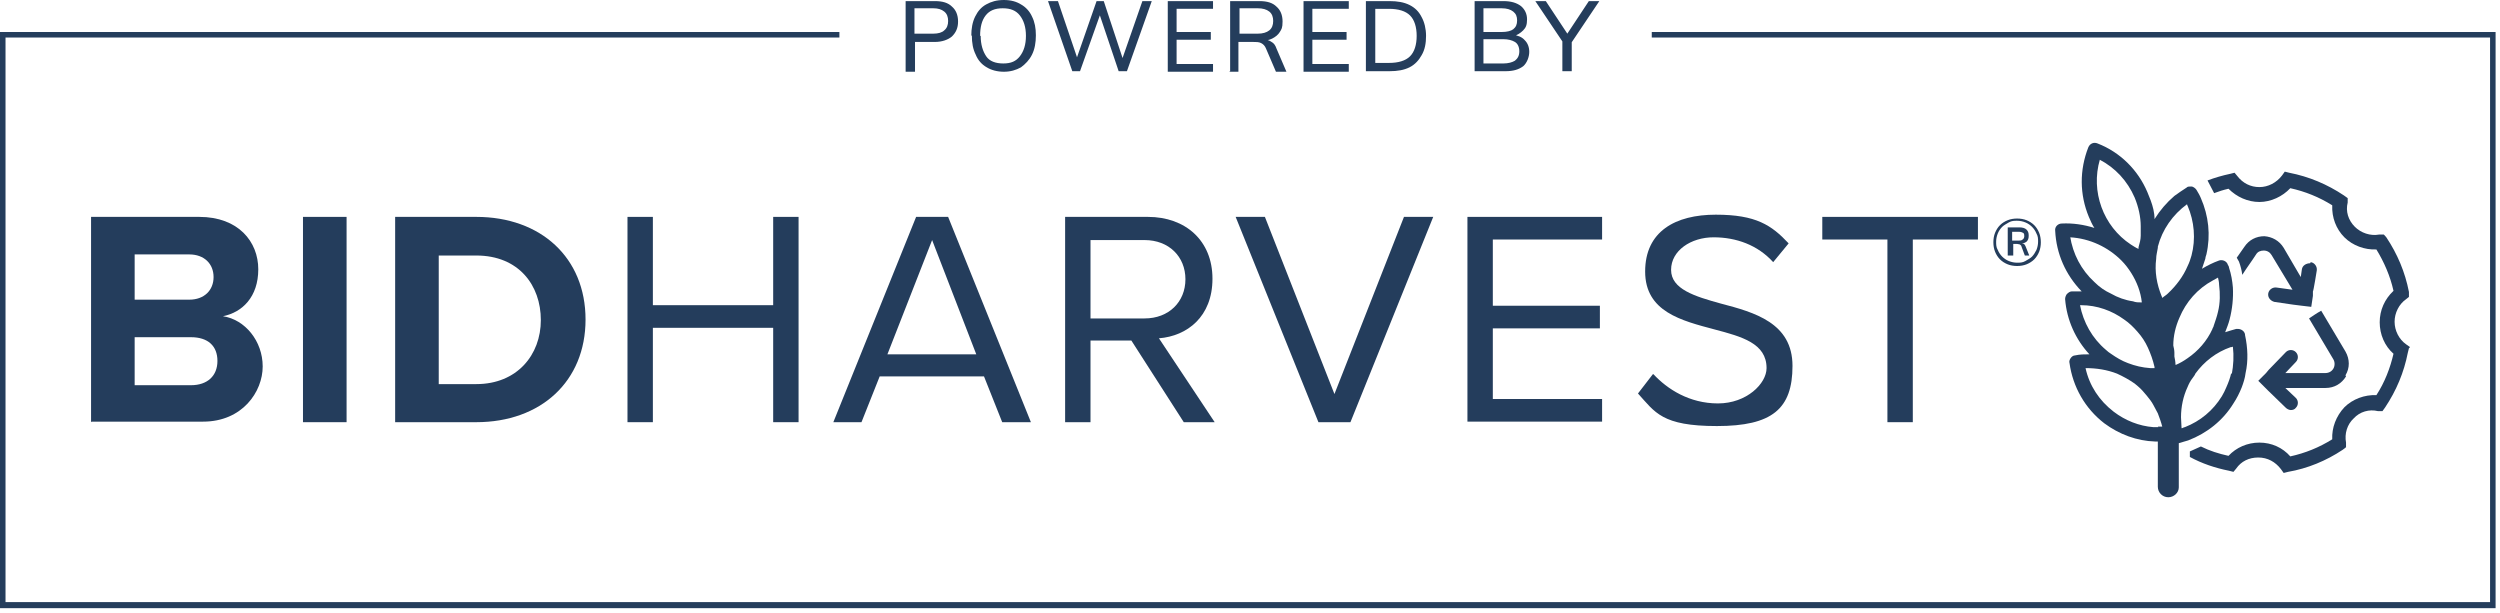 <?xml version="1.0" encoding="UTF-8"?>
<svg id="Layer_1" xmlns="http://www.w3.org/2000/svg" version="1.1" viewBox="0 0 453 111">
  <!-- Generator: Adobe Illustrator 29.8.0, SVG Export Plug-In . SVG Version: 2.1.1 Build 160)  -->
  <defs>
    <style>
      .st0 {
        fill: #243d5c;
      }
    </style>
  </defs>
  <path class="st0" d="M452.2,110.2H0V5.8h152.1v1H1v102.3h450.2V6.8h-151.9v-1h152.9v104.3Z"/>
  <path class="st0" d="M164.1,12.9V.2h5.3c1.4,0,2.4.3,3.1,1,.7.6,1.1,1.5,1.1,2.7s-.4,2-1.1,2.7c-.7.6-1.8,1-3.1,1h-3.6v5.4h-1.7ZM165.7,6.1h3.4c.9,0,1.6-.2,2-.6.5-.4.7-1,.7-1.7s-.2-1.3-.7-1.7c-.5-.4-1.1-.6-2-.6h-3.4v4.6h0ZM176,6.5c0-1.3.2-2.5.7-3.5s1.1-1.7,2-2.2C179.6.3,180.6,0,181.9,0s2.3.3,3.1.8c.9.5,1.6,1.3,2,2.2.5,1,.7,2.1.7,3.4s-.2,2.5-.7,3.5c-.5,1-1.2,1.7-2,2.3-.9.5-1.9.8-3.1.8s-2.3-.3-3.1-.8c-.9-.5-1.6-1.3-2-2.3-.5-1-.7-2.1-.7-3.5h0ZM177.7,6.5c0,1.6.4,2.8,1,3.7s1.7,1.3,3.1,1.3,2.3-.4,3-1.3c.7-.9,1.1-2.1,1.1-3.7s-.4-2.8-1.1-3.7c-.7-.9-1.7-1.3-3.1-1.3s-2.4.4-3.1,1.3c-.7.9-1,2.1-1,3.7ZM194.3,12.9L189.9.2h1.8l3.8,11.2h-.7L198.7.2h1.3l3.7,11.2h-.6l3.9-11.2h1.7l-4.5,12.7h-1.5l-3.6-10.7h.4l-3.8,10.7h-1.4ZM211.6,12.9V.2h8.2v1.4h-6.6v4.2h6.2v1.4h-6.2v4.4h6.6v1.4h-8.2ZM222.9,12.9V.2h5.3c1.4,0,2.4.3,3.1,1,.7.6,1.1,1.5,1.1,2.7s-.2,1.4-.5,1.9c-.3.5-.8.9-1.4,1.2-.6.3-1.3.4-2.1.4l.3-.2h.4c.5,0,.9.1,1.3.4.4.2.7.6.9,1.2l1.8,4.2h-1.9l-1.8-4.2c-.2-.5-.5-.8-.9-1-.4-.2-.9-.2-1.5-.2h-2.6v5.4h-1.7ZM224.6,6.1h3.3c.9,0,1.6-.2,2.1-.6.5-.4.7-1,.7-1.7s-.2-1.3-.7-1.7c-.5-.4-1.2-.6-2.1-.6h-3.3v4.6h0ZM236.2,12.9V.2h8.2v1.4h-6.6v4.2h6.2v1.4h-6.2v4.4h6.6v1.4h-8.2ZM247.5,12.9V.2h4.3c1.4,0,2.6.2,3.6.7,1,.5,1.7,1.2,2.2,2.2.5.9.8,2.1.8,3.4s-.2,2.5-.8,3.5c-.5.9-1.2,1.7-2.2,2.2-1,.5-2.2.7-3.6.7h-4.3ZM249.2,11.4h2.5c1.7,0,3-.4,3.8-1.2.8-.8,1.2-2.1,1.2-3.7s-.4-2.9-1.2-3.7c-.8-.8-2.1-1.2-3.8-1.2h-2.5v9.8h0ZM267.2,12.9V.2h5.2c1.4,0,2.4.3,3.2.9.7.6,1.1,1.4,1.1,2.4s-.2,1.5-.7,2c-.5.5-1.1.9-1.9,1.1v-.3c.9.1,1.7.4,2.2,1,.5.5.8,1.2.8,2.1s-.4,2-1.1,2.6c-.8.6-1.8.9-3.2.9h-5.4ZM268.8,11.5h3.6c.9,0,1.6-.2,2.1-.5.5-.4.8-.9.8-1.7s-.3-1.4-.8-1.7c-.5-.3-1.2-.5-2.1-.5h-3.6v4.4h0ZM268.8,5.8h3.3c1,0,1.7-.2,2.1-.5.5-.4.7-.9.7-1.6s-.2-1.2-.7-1.6c-.5-.4-1.2-.6-2.1-.6h-3.3v4.3ZM283.1,12.9v-5.9l.4,1.1-5.3-7.9h1.9l4.1,6.2h-.4l4.1-6.2h1.9l-5.3,7.9.3-1.1v5.9h-1.7Z"/>
  <g>
    <path class="st0" d="M16.5,76.5v-37.2h19.6c7.1,0,10.7,4.5,10.7,9.5s-2.9,7.8-6.4,8.5c4,.6,7.2,4.5,7.2,9.1s-3.7,10-10.8,10h-20.2ZM24.4,54.3h9.9c2.7,0,4.4-1.7,4.4-4.1s-1.7-4.1-4.4-4.1h-9.9v8.2ZM24.4,69.8h10.2c3,0,4.8-1.7,4.8-4.4s-1.7-4.3-4.8-4.3h-10.2v8.8Z"/>
    <path class="st0" d="M62.8,39.3h-7.9v37.2h7.9v-37.2Z"/>
    <path class="st0" d="M71.6,76.5v-37.2h14.7c11.7,0,19.8,7.4,19.8,18.6s-8.1,18.6-19.8,18.6h-14.7ZM79.5,69.6h6.8c7.4,0,11.7-5.3,11.7-11.6s-4-11.7-11.7-11.7h-6.8v23.3Z"/>
    <path class="st0" d="M140.1,76.5v-17.1h-21.8v17.1h-4.6v-37.2h4.6v16h21.8v-16h4.6v37.2h-4.6Z"/>
    <path class="st0" d="M181.6,76.5l-3.3-8.3h-18.9l-3.3,8.3h-5.1l15-37.2h5.8l15,37.2h-5.1,0ZM168.9,43.5l-8.1,20.7h16.1l-8-20.7Z"/>
    <path class="st0" d="M214.5,76.5l-9.5-14.8h-7.4v14.8h-4.6v-37.2h15c6.8,0,11.7,4.3,11.7,11.2s-4.6,10.4-9.7,10.8l10.1,15.2h-5.5ZM207.4,43.5h-9.8v14.2h9.8c4.4,0,7.4-3,7.4-7.1s-3-7.1-7.4-7.1"/>
    <path class="st0" d="M238.9,76.5l-15-37.2h5.3l12.6,32.1,12.6-32.1h5.3l-15,37.2h-5.7Z"/>
    <path class="st0" d="M265.9,76.5v-37.2h24.4v4.1h-19.8v12h19.4v4.1h-19.4v12.8h19.8v4.1h-24.4Z"/>
    <path class="st0" d="M299.6,67.8c2.5,2.7,6.5,5.3,11.7,5.3s8.8-3.6,8.8-6.4c0-4.5-4.5-5.7-9.4-7-6-1.6-12.6-3.2-12.6-10.5s5.5-10.3,12.8-10.3,10.1,1.9,13.2,5.2l-2.8,3.4c-2.8-3.1-6.7-4.5-10.8-4.5s-7.7,2.4-7.7,5.9,4.3,4.8,9,6.1c6.1,1.6,13,3.5,13,11.3s-3.7,10.9-13.7,10.9-11.2-2.5-14.3-5.9l2.7-3.5h0Z"/>
    <path class="st0" d="M342,76.5v-33.1h-11.8v-4.1h28.2v4.1h-11.8v33.1h-4.6Z"/>
    <g>
      <path class="st0" d="M436.5,63.1l-.2.8c-.7,3.6-2.1,6.9-4.1,9.9l-.5.7h-.8c-1.6-.4-3.3.1-4.4,1.3-1.2,1.1-1.7,2.8-1.4,4.4v.8c.1,0-.6.5-.6.5-3,2-6.4,3.4-9.9,4l-.8.2-.5-.7c-1-1.3-2.4-2.1-4.1-2.1s-3.1.7-4,2l-.5.6-.8-.2c-2.5-.5-4.9-1.3-7.1-2.5v-1c.7-.3,1.3-.6,2-.9,1.6.8,3.2,1.3,5,1.7,1.4-1.5,3.4-2.4,5.6-2.4s4.2.9,5.6,2.5c2.7-.6,5.2-1.6,7.6-3.1-.1-2.1.7-4.2,2.2-5.8,1.5-1.5,3.7-2.3,5.8-2.2,1.5-2.3,2.5-4.9,3.1-7.5-1.6-1.4-2.5-3.5-2.5-5.7s.9-4.2,2.5-5.7c-.6-2.7-1.7-5.2-3.1-7.5-2.1.1-4.3-.7-5.8-2.2-1.5-1.5-2.3-3.6-2.2-5.8-2.4-1.5-4.9-2.5-7.6-3.1-1.4,1.5-3.5,2.5-5.6,2.5s-4.1-.9-5.6-2.4c-.9.2-1.8.5-2.6.8-.4-.8-.8-1.5-1.2-2.3,1.3-.5,2.7-.9,4.1-1.2l.8-.2.5.6c1,1.3,2.4,2,4,2s3.1-.8,4.1-2.1l.5-.7.8.2c3.6.7,6.9,2.1,9.9,4.1l.7.5v.8c-.4,1.6.1,3.2,1.3,4.4,1.1,1.1,2.8,1.7,4.4,1.4h.8c0-.1.5.5.5.5,2,3,3.4,6.3,4.1,9.9h0v.9l-.5.4c-1.3.9-2.1,2.5-2.1,4.1s.8,3.2,2.1,4.1l.7.5h0Z"/>
      <path class="st0" d="M418.6,47.7c-.7,0-1.4.4-1.5,1.1l-.2,1.4-3.1-5.3c-.8-1.3-2.1-2-3.5-2.1-1.5,0-2.8.7-3.6,1.9-.4.6-.9,1.3-1.4,2,.1.2.3.5.4.7.3.8.5,1.6.6,2.4.9-1.4,1.8-2.6,2.5-3.7.3-.5.8-.7,1.4-.7h0c.6,0,1.1.3,1.4.8l3.8,6.3-2.9-.4c-.7-.1-1.4.4-1.5,1.1-.1.7.4,1.3,1.1,1.5l3.4.5,1.6.2,1.7.2.3-2v-.8c.1,0,.7-3.8.7-3.8.1-.7-.4-1.4-1.1-1.5h0s0,0,0,0Z"/>
      <path class="st0" d="M425,68c.8-1.3.8-2.9,0-4.3l-4.4-7.4c-.9.5-1.6,1-2.2,1.4l4.4,7.4c.3.5.3,1.2,0,1.7-.3.5-.8.8-1.5.8h-7.2l1.9-2c.5-.5.5-1.3,0-1.8-.5-.5-1.3-.5-1.8,0l-3.1,3.2-.5.6-1.4,1.4,1.2,1.2.6.6,3.2,3.1c.2.2.6.4.9.4s.7-.1.9-.4c.5-.5.5-1.3,0-1.8l-1.9-1.8h7.3c1.6,0,2.9-.8,3.7-2.1h0s0,0,0,0Z"/>
      <path class="st0" d="M406.8,60.6c-.1-.6-.7-1-1.3-1s-.2,0-.3,0c-.7.2-1.4.4-2,.6.3-.8.6-1.5.8-2.3.5-1.9.7-3.9.6-5.8-.1-1.2-.3-2.4-.7-3.6,0-.2-.1-.3-.2-.5-.2-.7-1-1-1.6-.8,0,0,0,0,0,0-1.1.4-2.1.9-3.1,1.5.2-.6.4-1.2.6-1.8,0-.2.1-.5.2-.8.8-3.5.4-7-1-10.2-.2-.5-.5-1-.8-1.5-.2-.3-.5-.5-.8-.6-.1,0-.3,0-.4,0-.2,0-.4,0-.6.2-.8.5-1.5,1-2.2,1.5-1.4,1.2-2.6,2.6-3.6,4.2,0-1.2-.3-2.3-.7-3.4-.2-.5-.4-1-.6-1.5-1.7-4-4.9-7.2-9-8.8-.7-.3-1.4,0-1.7.7-1.6,4.1-1.6,8.5.1,12.6.3.7.6,1.4,1,2-1.9-.6-3.9-.9-5.9-.8-.7,0-1.3.6-1.2,1.3.2,4.2,1.9,8,4.8,11-.6,0-1.2,0-1.8,0-.3,0-.6.2-.9.5-.2.3-.3.6-.3.9.3,3.8,1.9,7.3,4.4,10-.9,0-1.7,0-2.6.2-.3,0-.6.2-.8.5-.2.3-.3.6-.2.9.6,4.3,2.8,8.2,6.3,10.9,2.7,2,5.9,3.2,9.2,3.3.2,0,.3,0,.5,0v1.3c0,2,0,4.3,0,6.9,0,1,.8,1.9,1.9,1.9h0c1,0,1.9-.8,1.9-1.8,0-2.1,0-4,0-5.7v-2.3c.6-.2,1.1-.3,1.7-.5,3.4-1.3,6.3-3.6,8.2-6.7.6-.9,1.1-1.9,1.5-2.9.3-.8.6-1.7.7-2.6.5-2.2.4-4.6-.1-6.9h0ZM380.4,28.9c2.9,1.5,5.1,3.9,6.4,6.9.7,1.7,1.1,3.5,1.1,5.2,0,.6,0,1.1,0,1.7,0,.7-.2,1.4-.4,2.1,0,0,0,.2,0,.3-.5-.2-.9-.5-1.4-.8-5-3.3-7.3-9.6-5.6-15.4ZM375.1,43c3.6.2,6.9,1.8,9.3,4.2.7.7,1.3,1.5,1.8,2.3,1,1.6,1.7,3.4,1.9,5.3-.6,0-1.1,0-1.6-.2-1.4-.2-2.8-.7-4-1.4-1.1-.5-2.1-1.2-3-2.1-2.4-2.2-3.9-5.1-4.4-8.3M377.1,55.3c2.9,0,5.6,1,7.8,2.6.9.6,1.7,1.4,2.4,2.2.8.9,1.4,1.8,1.9,2.9.5,1.1.9,2.2,1.2,3.5,0,0,0,.2,0,.2-.3,0-.5,0-.8,0-1.4-.1-2.7-.4-4-.9-1.1-.4-2.1-1-3.1-1.7-.3-.2-.6-.4-.9-.7-2.5-2.1-4.1-5-4.7-8.1M391.1,77.4c-.3,0-.6,0-.9,0-2.6-.2-5.1-1.2-7.2-2.8-2.6-2-4.4-4.7-5.1-7.9,2,0,3.9.3,5.7,1,1.1.5,2.2,1.1,3.2,1.8.2.2.4.3.6.5.6.5,1.1,1.1,1.6,1.7.4.5.9,1.1,1.2,1.7.3.5.5,1,.8,1.5h0c0,0,0,0,0,0,.3.8.6,1.6.8,2.4-.3,0-.5,0-.8,0h0ZM392.8,53.2c-.3.3-.7.5-1,.8,0,0,0-.2-.1-.3-.9-2.2-1.3-4.5-1-6.8,0-.7.2-1.3.3-2,0,0,0-.1,0-.2.8-3.1,2.7-5.8,5.3-7.7,0,0,0,.2.1.3,1.2,2.8,1.5,6,.7,9-.2.7-.4,1.3-.7,1.9-.8,1.9-2.1,3.6-3.6,5M394.2,66.1c0-.5-.1-1-.2-1.5,0-.2,0-.5,0-.7,0-.4-.1-.9-.2-1.3,0-1.7.4-3.4,1.1-5,1.2-2.9,3.3-5.3,6.1-6.8.3-.2.6-.3.9-.5.1.4.2.9.2,1.3.2,1.6.2,3.3-.2,4.9-.2.9-.5,1.7-.8,2.6,0,.2-.2.3-.2.5-1,2.2-2.6,4-4.5,5.3-.7.5-1.4.9-2.1,1.2M404.3,67.6c-.2.9-.5,1.7-.9,2.6-.2.5-.5,1.1-.8,1.6-1.6,2.6-3.9,4.5-6.7,5.6-.2,0-.4.2-.6.2,0-.7-.1-1.3-.1-2,0-1.9.4-3.8,1.2-5.5,0,0,0,0,0,0,.2-.5.5-1.1.9-1.6.2-.3.4-.5.5-.8,1.6-2.2,3.8-3.9,6.4-4.8.1,0,.3,0,.4-.1.2,1.7.1,3.4-.2,5"/>
    </g>
    <path class="st0" d="M365.5,48.2c-.6,0-1.2-.1-1.7-.3-.5-.2-1-.5-1.4-.9-.4-.4-.7-.9-.9-1.4s-.3-1.1-.3-1.7.1-1.2.3-1.7.5-1,.9-1.4.9-.7,1.4-.9c.5-.2,1.1-.3,1.7-.3s1.2.1,1.7.3c.5.2,1,.5,1.4.9.4.4.7.9.9,1.4.2.5.3,1.1.3,1.7s-.1,1.2-.3,1.7c-.2.5-.5,1-.9,1.4-.4.4-.9.7-1.4.9-.5.2-1.1.3-1.7.3ZM365.5,47.6c.5,0,1,0,1.5-.3s.9-.5,1.2-.8.6-.8.8-1.2c.2-.5.3-1,.3-1.5s0-1-.3-1.5c-.2-.5-.5-.9-.8-1.2-.3-.3-.7-.6-1.2-.8s-1-.3-1.5-.3-1,0-1.5.3-.9.5-1.2.8c-.3.3-.6.7-.8,1.2-.2.5-.3,1-.3,1.5s0,1,.3,1.5c.2.5.5.9.8,1.2.3.3.7.6,1.2.8.5.2,1,.3,1.5.3ZM363.8,46.3v-5.1h2.1c.5,0,1,.1,1.3.4s.4.6.4,1.1-.1.8-.4,1.1c-.3.2-.7.4-1.2.4h.1c.2-.1.5,0,.6,0s.3.3.4.6l.6,1.5h-.8l-.6-1.6c0-.2-.2-.3-.3-.4-.1,0-.3-.1-.5-.1h-.9.2c0-.1,0,2.1,0,2.1h-.8ZM364.5,43.6h1.2c.3,0,.6,0,.8-.2.2-.1.3-.4.3-.6s0-.5-.2-.6c-.2-.1-.4-.2-.8-.2h-1.2v1.7Z"/>
  </g>
</svg>